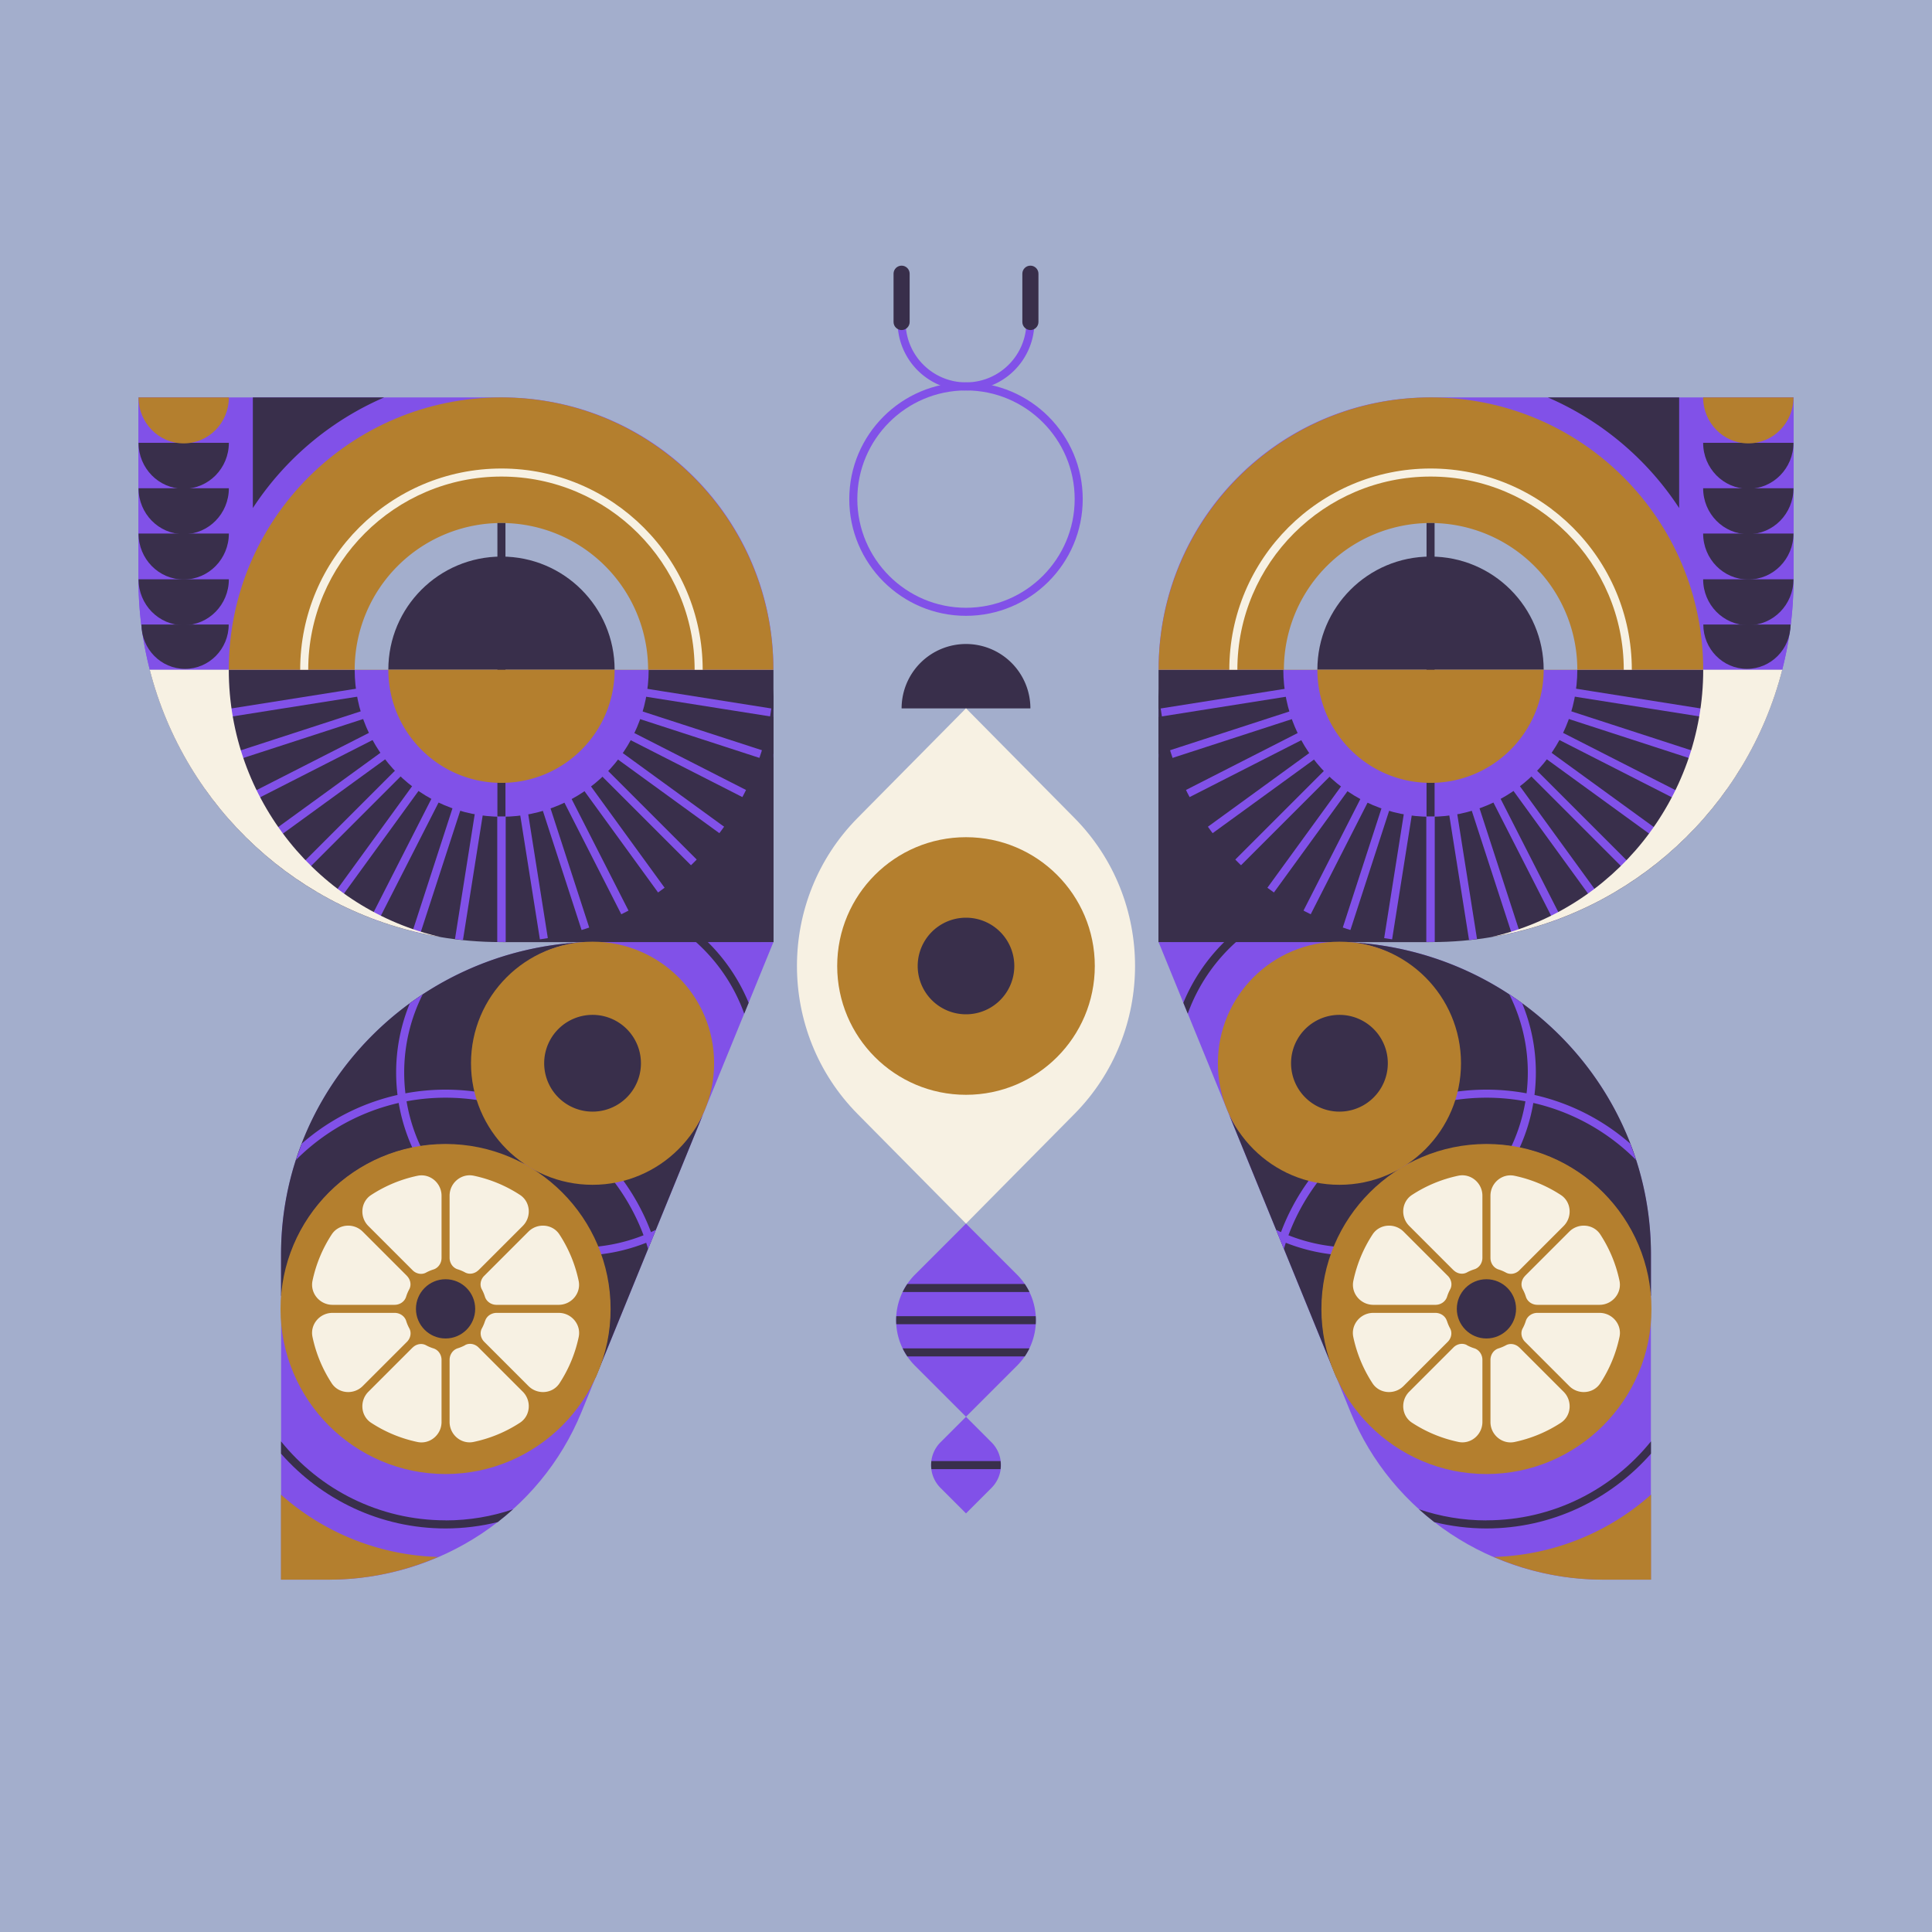 <svg xmlns="http://www.w3.org/2000/svg" width="240" height="240" fill="none"><rect width="100%" height="100%" fill="#808080" stroke="none"/><style>.B{fill:#392f4b}.C{fill:#8151e8}.D{fill:#b47f2e}.E{fill:#f7f1e3}.F{fill:#a3aecc}.G{stroke-miterlimit:10}</style><g clip-path="url(#A)"><g clip-path="url(#B)"><path d="M0 0h240v240H0z" class="F"/><g clip-path="url(#C)"><path d="M240 0H0v240h240V0Z" class="F"/><path d="M76.34 83.2c0 7.76-6.29 14.05-14.05 14.05S48.24 90.96 48.24 83.2H18.61c4.97 19.45 22.6 33.83 43.6 33.83h33.87V83.2H76.34z" class="B"/><g class="C"><path d="M62.36 49.37H17.2v22.65a45.21 45.21 0 0 0 1.58 11.83l-.18-.66h29.63c0-7.76 6.29-14.05 14.05-14.05s14.05 6.29 14.05 14.05h19.74v-.11c0-18.62-15.09-33.71-33.71-33.71zm11.34 67.41-6.62-20.39-.95.31 6.6 20.32h.23l.74-.24zm-8.74-19.79-.99.15 3.15 19.88h1.01l-3.17-20.03zm31.12-3.33-20.29-6.59-.31.95 20.37 6.62.23-.7v-.28zM76.23 84.9l-.15.99 20 3.17v-1.01l-19.85-3.14v-.01zM60.62 97.14l-.99-.15-3.11 19.66.99.13 3.11-19.64zm2.2 19.88v-19.8c-.18 0-.35.03-.53.03s-.35-.02-.52-.03v19.79l.44.01h.62-.01zm-8.36-22.15-.8-.6-12.59 17.33.68.49.14.07 12.57-17.31v.02zm33.24 13.06L72.55 92.78l-.71.71 15.15 15.15.71-.71zm3.56-4.28L73.94 91.06l-.6.8 17.33 12.59.59-.81v.01zm2.84-4.79-19.09-9.73-.45.89 19.08 9.72.45-.89.01.01zM83.52 111.6l-12.6-17.34-.8.6 12.59 17.33.81-.59zm-49.61-7.15 17.33-12.59-.6-.8-17.32 12.58.59.81zm24.55-7.74-.95-.31-6.26 19.28.98.23 6.24-19.19-.01-.01zm20.36 17.87-9.73-19.09-.9.44 9.73 19.1.89-.45h.01zM56.39 95.94l-.9-.44-9.44 18.53.94.36 9.4-18.44v-.01zm-6.38-5.91-.45-.89-19.08 9.72.45.89 19.08-9.72zm-1.51-4.14-.15-.99-21.15 3.35.16.99 21.14-3.35zm4.24 7.59-.71-.71-15.15 15.15.71.71 15.15-15.15zm-3.95-6.41-20.36 6.62.31.95 20.37-6.62-.31-.95h-.01z"/><use href="#E"/><path d="M28.42 83.2V49.37H17.2v22.65c0 3.86.49 7.6 1.4 11.17h9.82v.01z"/></g><path d="M28.42 83.2H18.6c4.37 17.1 18.54 30.28 36.18 33.21-15.09-3.4-26.36-17.09-26.36-33.21z" class="E"/><path d="m96.08 117.02-23.83 58.35c-5.14 12.6-17.57 20.86-31.39 20.86h-5.94v-40.39c0-21.48 17.75-38.89 39.62-38.85l21.54.04v-.01z" class="C"/><path d="m61.71 117.01.49.01h.05c-.18 0-.36-.01-.54-.01zm34.37-31.5c-1.19 17.6-15.92 31.52-33.83 31.52h33.83V85.51z" class="B"/><path d="M62.25 49.37c-18.68 0-33.83 15.14-33.83 33.83h67.65c0-18.68-15.14-33.83-33.83-33.83h.01z" class="D"/><path d="M62.29 64.97A18.23 18.23 0 0 0 44.06 83.2h36.45a18.23 18.23 0 0 0-18.23-18.23h.01z" class="F"/><path stroke="#392f4b" d="M62.29 64.97v36.45" class="G"/><path d="M62.29 69.14c-7.76 0-14.05 6.29-14.05 14.05h28.11c0-7.76-6.29-14.05-14.05-14.05h-.01z" class="B"/><path d="M62.29 97.25c-7.76 0-14.05-6.29-14.05-14.05h28.11c0 7.76-6.29 14.05-14.05 14.05h-.01zm-27.38 98.98h5.94c4.77 0 9.37-1.01 13.57-2.82a30.68 30.68 0 0 1-19.52-7.74v10.55l.01.01z" class="D"/><path d="M72.97 117.02c-21.15.77-38.06 17.85-38.06 38.81v5.13l.08.03c.82-10.53 9.61-18.83 20.36-18.83 3.53 0 6.98 1.2 9.95 2.49-2.67-2.86-6.05-7.42-6.05-12.62 0-8.15 5.65-14.69 13.72-15.02v.01zm.28 29.13c-2.59 0-4.99.21-7.12-.94 5.62 3.64 9.66 10.2 9.66 17.39 0 3.04-.68 5.91-1.87 8.5l.05.05 13.37-32.74c-2.39 5.21-7.98 7.74-14.09 7.74zm14.65-29.14h-1.46c2.68 2.4 4.77 5.45 6.01 8.91l.55-1.35a22.86 22.86 0 0 0-5.09-7.56h-.01z" class="B"/><path d="m80.93 154.11.55-1.34a21.59 21.59 0 0 1-9.52 2.2c-11.99 0-21.75-9.76-21.75-21.75 0-3.49.84-6.78 2.3-9.7a45.42 45.42 0 0 0-1.6 1.11c-1.09 2.65-1.7 5.55-1.7 8.59 0 12.54 10.21 22.75 22.75 22.75 3.19 0 6.21-.67 8.97-1.86z" class="C"/><path d="M55.35 188.86c-8.26 0-15.63-3.84-20.44-9.81v1.53c5 5.68 12.3 9.29 20.44 9.29 2.23 0 4.4-.28 6.48-.79.65-.51 1.28-1.03 1.9-1.59-2.63.89-5.45 1.38-8.37 1.38l-.01-.01z" class="B"/><path d="M55.35 135.36a27.09 27.09 0 0 0-17.87 6.71l-.73 2.04c4.76-4.78 11.34-7.75 18.6-7.75 11.88 0 21.93 7.93 25.16 18.78l.59-1.44c-3.7-10.66-13.84-18.34-25.75-18.34z" class="C"/><use class="D" href="#F"/><g class="B"><use href="#G"/><path d="M17.21 60.65c0 3.15 2.51 5.71 5.61 5.71s5.61-2.56 5.61-5.71H17.21z"/><path d="M17.21 66.28c0 3.15 2.51 5.71 5.61 5.71s5.61-2.56 5.61-5.71H17.21z"/><path d="M17.21 71.96c0 3.15 2.51 5.71 5.61 5.71s5.61-2.56 5.61-5.71H17.21z"/><path d="M17.57 77.58c0 3.04 2.43 5.51 5.42 5.51s5.42-2.47 5.42-5.51H17.56h.01z"/></g><path d="M87.29 83.2c0-13.79-11.21-25-25-25s-25 11.21-25 25h1c0-13.23 10.77-24 24-24s24 10.77 24 24h1z" class="E"/><path d="M31.41 49.37v13.74a37.1 37.1 0 0 1 16.31-13.74H31.41zM70.94 149.4a20.4 20.4 0 0 0-12.33-6.95 16.2 16.2 0 0 0 12.33 6.95z" class="B"/><path d="M17.21 49.37c0 3.15 2.51 5.71 5.61 5.71s5.61-2.56 5.61-5.71H17.21zm38.14 133.74c-11.31 0-20.5-9.2-20.5-20.5s9.2-20.5 20.5-20.5 20.5 9.2 20.5 20.5-9.2 20.5-20.5 20.5z" class="D"/><path d="M55.35 166.27c-2.03 0-3.68-1.65-3.68-3.68s1.65-3.68 3.68-3.68 3.68 1.65 3.68 3.68-1.65 3.68-3.68 3.68z" class="B"/><path d="m50.56 158.5-5.5-5.5c-1.11-1.11-2.99-.97-3.85.34a16.865 16.865 0 0 0-2.39 5.76c-.32 1.54.9 2.99 2.48 2.99h7.72c.64 0 1.24-.39 1.43-1.01.1-.32.23-.63.39-.92.29-.54.15-1.22-.29-1.66h.01zm4.29-2.24v-7.72c0-1.58-1.44-2.81-2.99-2.48-2.09.44-4.03 1.26-5.76 2.39-1.31.86-1.45 2.74-.34 3.85l5.5 5.5c.44.44 1.12.58 1.66.29.29-.16.6-.29.92-.39.61-.19 1.01-.79 1.01-1.43v-.01zm4.59 1.53 5.5-5.5c1.11-1.11.97-2.99-.34-3.85a16.865 16.865 0 0 0-5.76-2.39c-1.54-.32-2.99.9-2.99 2.48v7.72c0 .64.39 1.24 1.01 1.43.32.1.63.23.92.39.54.29 1.22.15 1.66-.29v.01zm2.24 4.3h7.72c1.58 0 2.81-1.44 2.48-2.99-.44-2.09-1.26-4.03-2.39-5.76-.86-1.31-2.74-1.45-3.85-.34l-5.5 5.5c-.44.44-.58 1.12-.29 1.66.16.29.29.6.39.92.19.61.79 1.01 1.43 1.01h.01zm-1.43 2.01c-.1.32-.23.63-.39.92-.29.54-.15 1.22.29 1.66l5.5 5.5c1.11 1.11 2.99.97 3.85-.34 1.13-1.73 1.95-3.67 2.39-5.76.32-1.54-.9-2.99-2.48-2.99h-7.72c-.64 0-1.24.39-1.43 1.01h-.01zm-2.47 3c-.29.16-.6.29-.92.39-.61.19-1.01.79-1.01 1.43v7.72c0 1.58 1.44 2.81 2.99 2.48 2.09-.44 4.03-1.26 5.76-2.39 1.31-.86 1.45-2.74.34-3.85l-5.5-5.5c-.44-.44-1.12-.58-1.66-.29v.01zm-6.52.29-5.5 5.5c-1.11 1.11-.97 2.99.34 3.85 1.73 1.13 3.67 1.95 5.76 2.39 1.54.32 2.99-.9 2.99-2.48v-7.72c0-.64-.39-1.24-1.01-1.43-.32-.1-.63-.23-.92-.39-.54-.29-1.22-.15-1.66.29v-.01zm-2.24-4.3H41.3c-1.58 0-2.81 1.44-2.48 2.99.44 2.09 1.26 4.03 2.39 5.76.86 1.31 2.74 1.45 3.85.34l5.5-5.5c.44-.44.58-1.12.29-1.66-.16-.29-.29-.6-.39-.92-.19-.61-.79-1.01-1.43-1.01h-.01z" class="E"/><g class="B"><use href="#H"/><path d="M163.66 83.2c0 7.76 6.29 14.05 14.05 14.05s14.05-6.29 14.05-14.05h29.63c-4.97 19.45-22.6 33.83-43.6 33.83h-33.87V83.2h19.74z"/></g><g class="C"><path d="M177.64 49.37h45.16v22.65a45.21 45.21 0 0 1-1.58 11.83l.18-.66h-29.63c0-7.76-6.29-14.05-14.05-14.05s-14.05 6.29-14.05 14.05h-19.74v-.11c0-18.62 15.09-33.71 33.71-33.71zm-11.34 67.41 6.62-20.39.95.31-6.6 20.32h-.23l-.74-.24zm8.74-19.79.99.15-3.15 19.88h-1.01l3.17-20.03zm-31.12-3.33 20.29-6.59.31.95-20.37 6.62-.23-.7v-.28zm19.85-8.76.15.99-20 3.17v-1.01l19.85-3.14v-.01zm15.61 12.24.99-.15 3.11 19.66-.99.13-3.11-19.64zm-2.2 19.88v-19.8c.18 0 .35.03.53.03s.35-.02.52-.03v19.79l-.44.01h-.62.01zm8.36-22.15.8-.6 12.59 17.33-.68.49-.14.07-12.57-17.31v.02zm-33.24 13.06 15.15-15.15.71.71-15.15 15.15-.71-.71zm-3.56-4.28 17.32-12.59.6.8-17.33 12.59-.59-.81v.01zm-2.84-4.79 19.09-9.73.45.89-19.08 9.72-.45-.89-.01.01zm10.58 12.74 12.6-17.34.8.6-12.59 17.33-.81-.59zm49.61-7.15-17.33-12.59.6-.8 17.32 12.58-.59.81zm-24.55-7.74.95-.31 6.26 19.28-.98.23-6.24-19.19.01-.01zm-20.36 17.87 9.73-19.09.9.44-9.73 19.1-.89-.45h-.01zm22.43-18.64.9-.44 9.44 18.53-.94.36-9.4-18.44v-.01zm6.38-5.91.45-.89 19.08 9.72-.45.89-19.08-9.72zm1.51-4.14.15-.99 21.15 3.35-.16.99-21.14-3.35zm-4.24 7.59.71-.71 15.15 15.15-.71.71-15.15-15.15zm3.95-6.41 20.36 6.62-.31.95-20.37-6.62.31-.95h.01z"/><path d="M177.68 101.46c10.085 0 18.26-8.175 18.26-18.26s-8.175-18.26-18.26-18.26-18.26 8.175-18.26 18.26 8.175 18.26 18.26 18.26zm33.9-18.26V49.37h11.22v22.65c0 3.86-.49 7.6-1.4 11.17h-9.82v.01z"/></g><path d="M211.58 83.2h9.82c-4.37 17.1-18.54 30.28-36.18 33.21 15.09-3.4 26.36-17.09 26.36-33.21z" class="E"/><path d="m143.92 117.02 23.83 58.35c5.14 12.6 17.57 20.86 31.39 20.86h5.94v-40.39c0-21.48-17.75-38.89-39.62-38.85l-21.54.04v-.01z" class="C"/><path d="m178.29 117.01-.49.01h-.05l.54-.01zm-34.37-31.5c1.19 17.6 15.92 31.52 33.83 31.52h-33.83V85.51z" class="B"/><path d="M177.75 49.37c18.68 0 33.83 15.14 33.83 33.83h-67.65c0-18.68 15.14-33.83 33.83-33.83h-.01z" class="D"/><path d="M177.71 64.97a18.23 18.23 0 0 1 18.23 18.23h-36.45a18.23 18.23 0 0 1 18.23-18.23h-.01z" class="F"/><path stroke="#392f4b" d="M177.71 64.97v36.45" class="G"/><path d="M177.71 69.14c7.76 0 14.05 6.29 14.05 14.05h-28.11c0-7.76 6.29-14.05 14.05-14.05h.01z" class="B"/><path d="M177.71 97.25c7.76 0 14.05-6.29 14.05-14.05h-28.11c0 7.76 6.29 14.05 14.05 14.05h.01zm27.38 98.98h-5.94c-4.77 0-9.37-1.01-13.57-2.82a30.68 30.68 0 0 0 19.52-7.74v10.55l-.01.01z" class="D"/><path d="M167.03 117.02c21.15.77 38.06 17.85 38.06 38.81v5.13l-.08.03c-.82-10.53-9.61-18.83-20.36-18.83-3.53 0-6.98 1.2-9.95 2.49 2.67-2.86 6.05-7.42 6.05-12.62 0-8.15-5.65-14.69-13.72-15.02v.01zm-.28 29.13c2.59 0 4.99.21 7.12-.94-5.62 3.64-9.66 10.2-9.66 17.39 0 3.04.68 5.91 1.87 8.5l-.05.05-13.37-32.74c2.39 5.21 7.98 7.74 14.09 7.74zm-14.65-29.14h1.46c-2.68 2.4-4.77 5.45-6.01 8.91l-.55-1.35a22.86 22.86 0 0 1 5.09-7.56h.01z" class="B"/><path d="m159.07 154.11-.55-1.34a21.59 21.59 0 0 0 9.52 2.2c11.99 0 21.75-9.76 21.75-21.75 0-3.49-.84-6.78-2.3-9.7a45.42 45.42 0 0 1 1.6 1.11c1.09 2.65 1.7 5.55 1.7 8.59 0 12.54-10.21 22.75-22.75 22.75-3.19 0-6.21-.67-8.97-1.86z" class="C"/><path d="M184.65 188.86c8.26 0 15.63-3.84 20.44-9.81v1.53c-5 5.68-12.3 9.29-20.44 9.29-2.23 0-4.4-.28-6.48-.79-.65-.51-1.28-1.03-1.9-1.59 2.63.89 5.45 1.38 8.37 1.38l.01-.01z" class="B"/><path d="M184.65 135.36a27.09 27.09 0 0 1 17.87 6.71l.73 2.04c-4.76-4.78-11.34-7.75-18.6-7.75-11.88 0-21.93 7.93-25.16 18.78l-.59-1.44c3.7-10.66 13.84-18.34 25.75-18.34z" class="C"/><path d="M166.39 147.18c8.34 0 15.1-6.76 15.1-15.1s-6.76-15.1-15.1-15.1-15.1 6.761-15.1 15.1 6.761 15.1 15.1 15.1z" class="D"/><g class="B"><use href="#I"/><path d="M222.79 60.65c0 3.15-2.51 5.71-5.61 5.71s-5.61-2.56-5.61-5.71h11.22z"/><path d="M222.79 66.28c0 3.15-2.51 5.71-5.61 5.71s-5.61-2.56-5.61-5.71h11.22z"/><path d="M222.79 71.96c0 3.15-2.51 5.71-5.61 5.71s-5.61-2.56-5.61-5.71h11.22z"/><path d="M222.43 77.58c0 3.04-2.43 5.51-5.42 5.51s-5.42-2.47-5.42-5.51h10.85-.01z"/></g><path d="M152.71 83.2c0-13.79 11.21-25 25-25s25 11.21 25 25h-1c0-13.23-10.77-24-24-24s-24 10.77-24 24h-1z" class="E"/><path d="M208.59 49.37v13.74a37.1 37.1 0 0 0-16.31-13.74h16.31zM169.06 149.4a20.4 20.4 0 0 1 12.33-6.95 16.2 16.2 0 0 1-12.33 6.95z" class="B"/><path d="M222.79 49.37c0 3.15-2.51 5.71-5.61 5.71s-5.61-2.56-5.61-5.71h11.22zm-38.14 133.74c11.31 0 20.5-9.2 20.5-20.5 0-11.31-9.2-20.5-20.5-20.5s-20.5 9.2-20.5 20.5 9.2 20.5 20.5 20.5z" class="D"/><path d="M184.65 166.27c2.03 0 3.68-1.65 3.68-3.68s-1.65-3.68-3.68-3.68-3.68 1.65-3.68 3.68 1.65 3.68 3.68 3.68z" class="B"/><path d="m189.44 158.5 5.5-5.5c1.11-1.11 2.99-.97 3.85.34 1.13 1.73 1.95 3.67 2.39 5.76.32 1.54-.9 2.99-2.48 2.99h-7.72c-.64 0-1.24-.39-1.43-1.01-.1-.32-.23-.63-.39-.92-.29-.54-.15-1.22.29-1.66h-.01zm-4.29-2.24v-7.72c0-1.58 1.44-2.81 2.99-2.48 2.09.44 4.03 1.26 5.76 2.39 1.31.86 1.45 2.74.34 3.85l-5.5 5.5c-.44.44-1.12.58-1.66.29-.29-.16-.6-.29-.92-.39-.61-.19-1.01-.79-1.01-1.43v-.01zm-4.59 1.53-5.5-5.5c-1.11-1.11-.97-2.99.34-3.85 1.73-1.13 3.67-1.95 5.76-2.39 1.54-.32 2.99.9 2.99 2.48v7.72c0 .64-.39 1.24-1.01 1.43-.32.1-.63.23-.92.39-.54.29-1.22.15-1.66-.29v.01zm-2.24 4.3h-7.72c-1.58 0-2.81-1.44-2.48-2.99.44-2.09 1.26-4.03 2.39-5.76.86-1.31 2.74-1.45 3.85-.34l5.5 5.5c.44.44.58 1.12.29 1.66-.16.29-.29.6-.39.92-.19.61-.79 1.01-1.43 1.01h-.01zm1.43 2.01c.1.32.23.63.39.92.29.54.15 1.22-.29 1.66l-5.5 5.5c-1.11 1.11-2.99.97-3.85-.34a16.865 16.865 0 0 1-2.39-5.76c-.32-1.54.9-2.99 2.48-2.99h7.72c.64 0 1.24.39 1.43 1.01h.01zm2.47 3c.29.16.6.29.92.39.61.19 1.01.79 1.01 1.43v7.72c0 1.58-1.44 2.81-2.99 2.48-2.09-.44-4.03-1.26-5.76-2.39-1.31-.86-1.45-2.74-.34-3.85l5.5-5.5c.44-.44 1.12-.58 1.66-.29v.01zm6.52.29 5.5 5.5c1.11 1.11.97 2.99-.34 3.85a16.865 16.865 0 0 1-5.76 2.39c-1.54.32-2.99-.9-2.99-2.48v-7.72c0-.64.39-1.24 1.01-1.43.32-.1.63-.23.92-.39.54-.29 1.22-.15 1.66.29v-.01zm2.24-4.3h7.72c1.58 0 2.81 1.44 2.48 2.99-.44 2.09-1.26 4.03-2.39 5.76-.86 1.31-2.74 1.45-3.85.34l-5.5-5.5c-.44-.44-.58-1.12-.29-1.66.16-.29.29-.6.39-.92.19-.61.79-1.01 1.43-1.01h.01z" class="E"/><path d="M166.39 138.09a6.01 6.01 0 1 0 0-12.02 6.01 6.01 0 1 0 0 12.02z" class="B"/></g></g><g clip-path="url(#D)"><path d="M120 80a8 8 0 0 0-8 8h16a8 8 0 0 0-8-8z" class="B"/><path d="m120 152 13.47-13.62c10.04-10.15 10.04-26.62 0-36.77L120 87.99l-13.47 13.62c-10.04 10.15-10.04 26.62 0 36.77L120 152z" class="E"/><path d="M120 136c8.837 0 16-7.163 16-16s-7.163-16-16-16-16 7.163-16 16 7.163 16 16 16z" class="D"/><path d="M120 126a6 6 0 1 0 0-12 6 6 0 1 0 0 12z" class="B"/><path d="m120 152 6.34 6.34c3.12 3.12 3.12 8.19 0 11.31l-6.34 6.34-6.34-6.34c-3.12-3.12-3.12-8.19 0-11.31L120 152zm0 24-3.17 3.17a4.008 4.008 0 0 0 0 5.66L120 188l3.17-3.17a4.008 4.008 0 0 0 0-5.66L120 176z" class="C"/><path d="M115.7 182.5h8.59a4.18 4.18 0 0 0 0-1h-8.59a4.18 4.18 0 0 0 0 1zm12.96-19h-17.32a8.34 8.34 0 0 0 0 1h17.32a8.34 8.34 0 0 0 0-1zm-16.53-3h15.75a8.37 8.37 0 0 0-.58-1h-14.59a8.37 8.37 0 0 0-.58 1zm15.17 8a8.37 8.37 0 0 0 .58-1h-15.75a8.37 8.37 0 0 0 .58 1h14.59z" class="B"/><g class="C"><path d="M120 76.5c-8 0-14.5-6.5-14.5-14.5S112 47.5 120 47.5 134.5 54 134.5 62 128 76.5 120 76.5zm0-28c-7.44 0-13.5 6.06-13.5 13.5s6.06 13.5 13.5 13.5 13.5-6.06 13.5-13.5-6.06-13.5-13.5-13.5z"/><path d="M120 48.5a8.51 8.51 0 0 1-8.5-8.5h1c0 4.14 3.36 7.5 7.5 7.5s7.5-3.36 7.5-7.5h1a8.51 8.51 0 0 1-8.5 8.5z"/></g><g class="B"><use href="#J"/><path d="M112 41c-.55 0-1-.45-1-1v-6c0-.55.45-1 1-1s1 .45 1 1v6c0 .55-.45 1-1 1z"/></g></g></g><defs><path id="E" d="M62.32 101.46c10.085 0 18.26-8.175 18.26-18.26s-8.175-18.26-18.26-18.26-18.26 8.175-18.26 18.26 8.175 18.26 18.26 18.26z"/><path id="F" d="M73.61 147.18c8.34 0 15.1-6.76 15.1-15.1s-6.76-15.1-15.1-15.1-15.1 6.761-15.1 15.1 6.761 15.1 15.1 15.1z"/><path id="G" d="M17.21 55.01c0 3.15 2.51 5.71 5.61 5.71s5.61-2.56 5.61-5.71H17.21z"/><path id="H" d="M73.61 138.09a6.01 6.01 0 1 0 0-12.02 6.01 6.01 0 1 0 0 12.02z"/><path id="I" d="M222.79 55.01c0 3.15-2.51 5.71-5.61 5.71s-5.61-2.56-5.61-5.71h11.22z"/><path id="J" d="M128 41c-.55 0-1-.45-1-1v-6c0-.55.45-1 1-1s1 .45 1 1v6c0 .55-.45 1-1 1z"/><clipPath id="A"><path fill="#fff" d="M0 0h240v240H0z"/></clipPath><clipPath id="B"><path fill="#fff" d="M0 0h240v240H0z"/></clipPath><clipPath id="C"><path fill="#fff" d="M0 0h240v240H0z"/></clipPath><clipPath id="D"><path fill="#fff" d="M0 0h240v240H0z"/></clipPath></defs></svg>